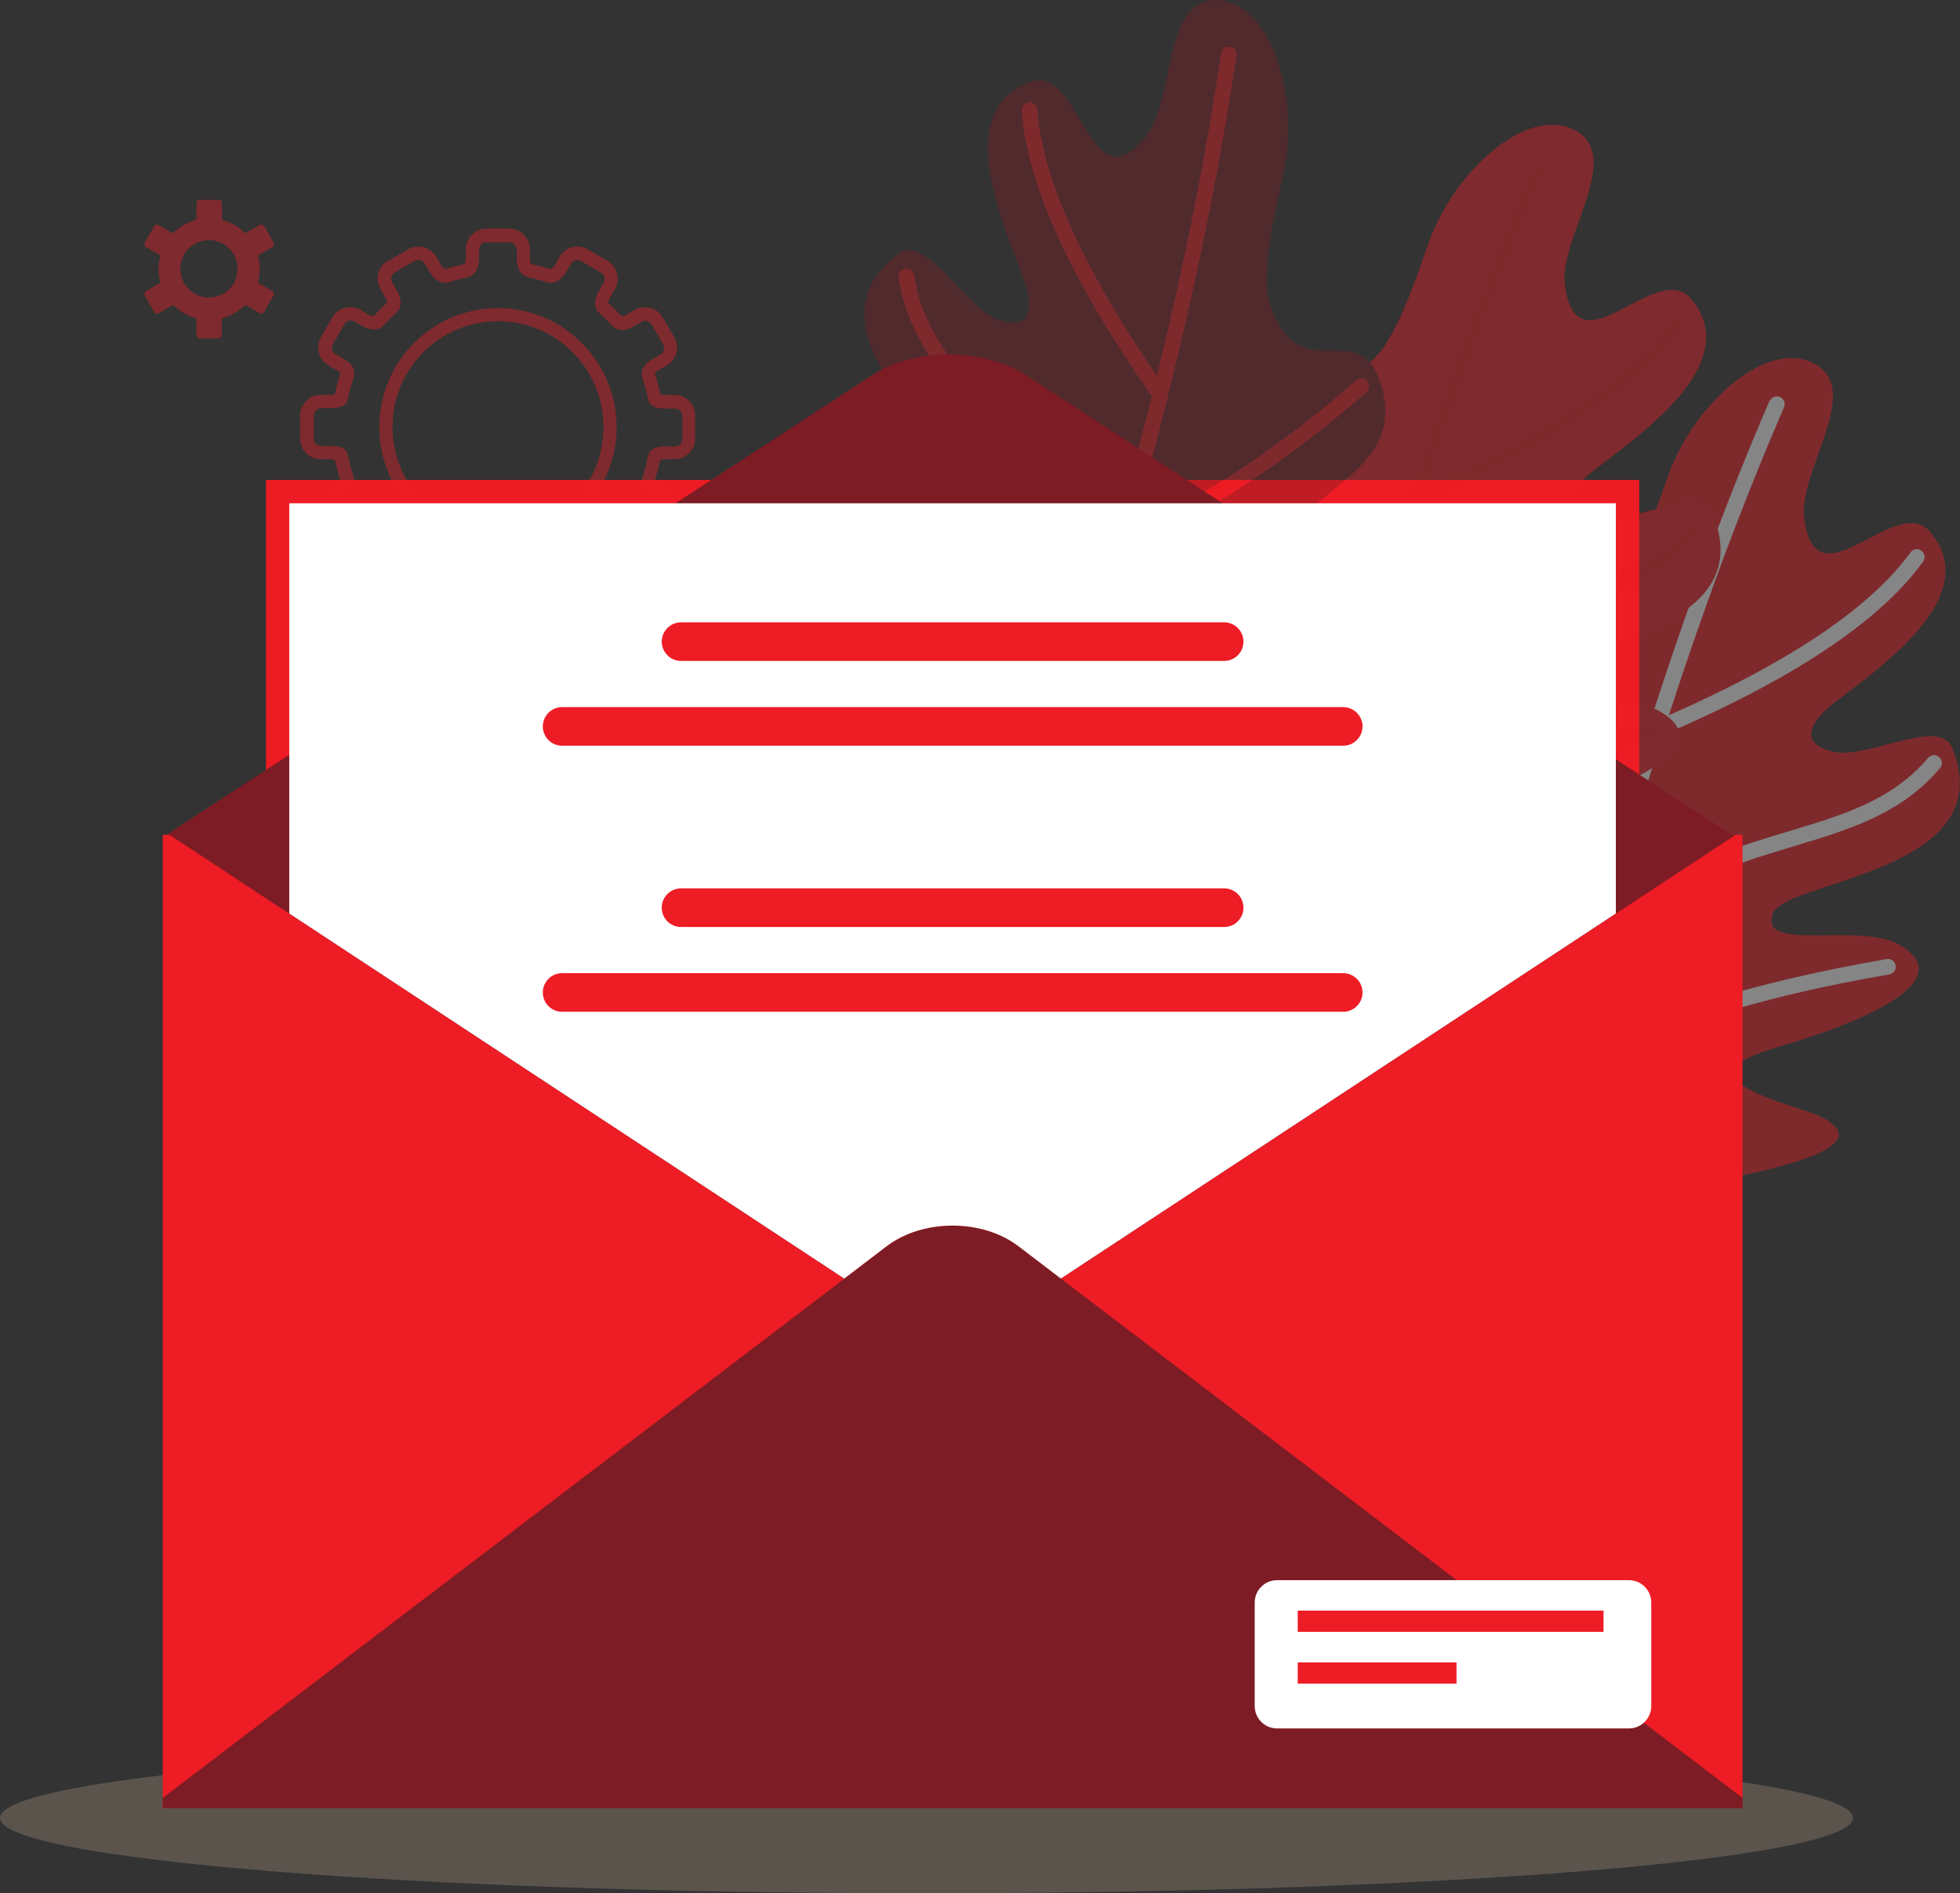<svg width="146" height="141" viewBox="0 0 146 141" fill="none" xmlns="http://www.w3.org/2000/svg">
<rect x="0" y="0" width="146" height="141" fill="#333333" stroke="none"/>
<g clip-path="url(#clip0_114_2634)">
<g opacity="0.28">
<path d="M69.013 141C107.128 141 138.026 138.486 138.026 135.385C138.026 132.283 107.128 129.77 69.013 129.77C30.898 129.77 0 132.283 0 135.385C0 138.486 30.898 141 69.013 141Z" fill="#C0A891"/>
</g>
<path fill-rule="evenodd" clip-rule="evenodd" d="M21.547 35.741H122.107V68.978L78.957 97.355L74.829 94.217C72.746 92.629 69.174 92.629 67.091 94.217L62.962 97.355L19.812 68.978V35.741H21.547Z" fill="#ed1c24"/>
<g opacity="0.4">
<path fill-rule="evenodd" clip-rule="evenodd" d="M30.775 19.483L29.418 20.277C29.286 20.353 29.201 20.476 29.163 20.617C29.125 20.759 29.144 20.91 29.22 21.033L29.54 21.591C29.738 21.931 29.823 22.206 29.842 22.433C29.88 22.867 29.691 23.141 29.54 23.274C29.248 23.529 28.965 23.831 28.683 24.134L28.635 24.191C28.475 24.361 27.985 24.862 26.92 24.247L26.411 23.945C26.279 23.869 26.128 23.85 25.996 23.888C25.855 23.926 25.732 24.011 25.657 24.143L24.799 25.618C24.724 25.75 24.705 25.902 24.743 26.034C24.78 26.176 24.865 26.299 24.997 26.374L25.506 26.667C25.949 26.923 26.175 27.14 26.288 27.367C26.439 27.669 26.402 27.887 26.326 28.151L26.27 28.341C26.166 28.681 26.062 29.031 25.996 29.343L25.977 29.437C25.874 30.004 25.789 30.392 24.517 30.392H23.932C23.781 30.392 23.64 30.458 23.536 30.552C23.442 30.657 23.376 30.789 23.376 30.94V32.651C23.376 32.802 23.442 32.944 23.536 33.048C23.64 33.152 23.781 33.209 23.932 33.209H24.517C25.789 33.209 25.864 33.596 25.977 34.164L25.996 34.258C26.062 34.58 26.166 34.92 26.27 35.26L26.326 35.459C26.402 35.714 26.439 35.931 26.288 36.234C26.175 36.461 25.949 36.678 25.506 36.933L24.997 37.226C24.865 37.302 24.78 37.425 24.743 37.567C24.705 37.708 24.724 37.86 24.799 37.992L25.657 39.467C25.732 39.599 25.855 39.684 25.996 39.722C26.138 39.76 26.288 39.741 26.411 39.665L26.92 39.363C27.985 38.739 28.475 39.259 28.635 39.419L28.683 39.467C28.975 39.769 29.258 40.062 29.54 40.327C29.691 40.459 29.88 40.724 29.842 41.168C29.823 41.386 29.738 41.669 29.54 42.01L29.22 42.567C29.144 42.7 29.125 42.851 29.163 42.993C29.201 43.134 29.286 43.257 29.418 43.333L30.888 44.193C31.02 44.269 31.171 44.288 31.312 44.25C31.454 44.212 31.576 44.117 31.651 43.995L31.972 43.437C32.17 43.097 32.387 42.879 32.585 42.756C32.952 42.52 33.292 42.567 33.48 42.624C33.782 42.718 34.112 42.803 34.451 42.889L34.847 42.993C35.007 43.04 35.233 43.125 35.431 43.39C35.582 43.598 35.695 43.928 35.695 44.448V45.044C35.695 45.195 35.761 45.337 35.855 45.441C35.959 45.535 36.1 45.602 36.251 45.602H37.957C38.108 45.602 38.249 45.535 38.353 45.441C38.457 45.346 38.513 45.205 38.513 45.053V44.458C38.513 43.938 38.626 43.617 38.777 43.399C38.966 43.134 39.192 43.049 39.361 43.002L39.757 42.898C40.097 42.813 40.417 42.728 40.728 42.633C40.889 42.586 41.143 42.539 41.445 42.671C41.69 42.775 41.972 43.002 42.227 43.446L42.547 44.004C42.623 44.136 42.745 44.221 42.887 44.259C43.028 44.297 43.169 44.278 43.301 44.212L44.781 43.352C44.913 43.276 44.998 43.153 45.036 43.011C45.073 42.87 45.054 42.718 44.979 42.586L44.659 42.028C44.461 41.688 44.385 41.414 44.367 41.187C44.329 40.743 44.517 40.478 44.659 40.346C44.951 40.091 45.234 39.788 45.516 39.495L45.563 39.448C45.724 39.278 46.214 38.767 47.279 39.391L47.788 39.694C47.92 39.769 48.071 39.788 48.212 39.75C48.353 39.712 48.476 39.627 48.551 39.495L49.409 38.02C49.484 37.888 49.503 37.737 49.466 37.595C49.428 37.453 49.343 37.33 49.211 37.255L48.702 36.962C48.259 36.706 48.033 36.489 47.92 36.262C47.769 35.96 47.807 35.742 47.882 35.487L47.939 35.288C48.042 34.948 48.146 34.608 48.203 34.296L48.221 34.201C48.325 33.644 48.41 33.247 49.682 33.247H50.267C50.418 33.247 50.559 33.19 50.663 33.086C50.766 32.982 50.823 32.84 50.823 32.689V30.978C50.823 30.827 50.757 30.685 50.663 30.59C50.559 30.486 50.427 30.43 50.267 30.43H49.682C48.41 30.43 48.335 30.042 48.221 29.475L48.203 29.38C48.137 29.059 48.033 28.719 47.929 28.378L47.873 28.18C47.797 27.925 47.75 27.698 47.91 27.395C48.023 27.168 48.25 26.951 48.693 26.696L49.202 26.403C49.334 26.327 49.419 26.204 49.456 26.062C49.494 25.921 49.475 25.769 49.4 25.646L48.542 24.172C48.467 24.04 48.344 23.954 48.203 23.917C48.061 23.879 47.91 23.898 47.779 23.973L47.27 24.276C46.204 24.9 45.714 24.389 45.554 24.219L45.507 24.162C45.215 23.86 44.932 23.567 44.64 23.302C44.489 23.17 44.3 22.896 44.338 22.461C44.357 22.234 44.442 21.96 44.64 21.619L44.96 21.062C45.036 20.93 45.054 20.778 45.017 20.646C44.979 20.504 44.885 20.381 44.762 20.306L43.292 19.445C43.16 19.37 43.009 19.351 42.868 19.389C42.726 19.426 42.604 19.512 42.529 19.644L42.208 20.202C41.953 20.646 41.671 20.873 41.426 20.977C41.124 21.109 40.86 21.071 40.709 21.015C40.408 20.92 40.087 20.835 39.748 20.75L39.343 20.646C39.182 20.599 38.947 20.514 38.758 20.249C38.608 20.041 38.494 19.71 38.494 19.2V18.604C38.494 18.453 38.428 18.311 38.334 18.207C38.23 18.103 38.089 18.046 37.938 18.046H36.232C36.081 18.046 35.94 18.103 35.846 18.207C35.742 18.311 35.686 18.443 35.686 18.604V19.2C35.686 19.72 35.572 20.041 35.422 20.249C35.233 20.514 35.007 20.599 34.837 20.646L34.441 20.75C34.102 20.835 33.782 20.91 33.48 21.015C33.292 21.071 32.962 21.119 32.585 20.882C32.387 20.75 32.17 20.542 31.972 20.202L31.642 19.634C31.567 19.512 31.444 19.426 31.312 19.389C31.171 19.351 31.02 19.37 30.898 19.445L30.784 19.512L30.775 19.483ZM28.928 19.426L30.511 18.5H30.52C30.85 18.349 31.218 18.32 31.557 18.405C31.934 18.509 32.274 18.755 32.49 19.114L32.811 19.672C32.924 19.861 33.018 19.965 33.094 20.012C33.141 20.041 33.16 20.05 33.169 20.041C33.546 19.927 33.857 19.842 34.187 19.757L34.583 19.663C34.583 19.663 34.602 19.653 34.611 19.644C34.658 19.578 34.696 19.445 34.696 19.162V18.566C34.696 18.141 34.866 17.753 35.148 17.479C35.431 17.195 35.808 17.025 36.232 17.025H37.938C38.362 17.025 38.749 17.195 39.022 17.479C39.305 17.753 39.475 18.141 39.475 18.566V19.162C39.475 19.445 39.512 19.578 39.559 19.644C39.559 19.644 39.578 19.653 39.588 19.663L39.984 19.757C40.313 19.842 40.625 19.918 41.002 20.041C41.002 20.041 41.02 20.041 41.049 20.031C41.133 19.994 41.237 19.899 41.369 19.672L41.69 19.114C41.906 18.746 42.246 18.5 42.623 18.405C43 18.302 43.414 18.349 43.782 18.566L45.252 19.426C45.62 19.634 45.865 19.984 45.959 20.362C46.063 20.74 46.016 21.166 45.809 21.525L45.488 22.083C45.375 22.281 45.328 22.423 45.318 22.517C45.318 22.555 45.281 22.537 45.29 22.537C45.63 22.839 45.912 23.141 46.204 23.444L46.252 23.501C46.252 23.501 46.365 23.623 46.77 23.387L47.279 23.085C47.647 22.877 48.061 22.829 48.438 22.933C48.825 23.038 49.164 23.283 49.371 23.642L50.229 25.117C50.436 25.476 50.484 25.902 50.389 26.28C50.286 26.658 50.041 26.998 49.673 27.216L49.164 27.509C48.9 27.66 48.787 27.755 48.759 27.811C48.749 27.83 48.778 27.821 48.796 27.868L48.853 28.066C48.957 28.416 49.06 28.766 49.145 29.154C49.145 29.163 49.164 29.239 49.164 29.258C49.183 29.352 49.192 29.409 49.663 29.409H50.248C50.672 29.409 51.049 29.579 51.332 29.863C51.615 30.146 51.784 30.524 51.784 30.95V32.66C51.784 33.086 51.615 33.474 51.332 33.748C51.049 34.031 50.672 34.201 50.248 34.201H49.663C49.192 34.201 49.183 34.267 49.164 34.353C49.164 34.362 49.155 34.438 49.145 34.457C49.06 34.844 48.957 35.194 48.853 35.544L48.787 35.742C48.787 35.742 48.749 35.78 48.749 35.799C48.778 35.856 48.891 35.941 49.155 36.092L49.663 36.385C50.022 36.602 50.276 36.943 50.37 37.321C50.465 37.699 50.427 38.115 50.21 38.484L49.352 39.958C49.145 40.327 48.796 40.573 48.419 40.667C48.042 40.771 47.628 40.724 47.26 40.516L46.751 40.213C46.346 39.977 46.261 40.072 46.233 40.1L46.176 40.157C45.884 40.459 45.592 40.762 45.262 41.064C45.252 41.074 45.281 41.055 45.281 41.083C45.281 41.178 45.337 41.319 45.45 41.518L45.771 42.076C45.978 42.444 46.025 42.86 45.922 43.238C45.818 43.617 45.573 43.957 45.215 44.174L43.744 45.034C43.386 45.242 42.962 45.29 42.585 45.186C42.227 45.091 41.906 44.874 41.69 44.543C41.624 44.477 41.388 44.032 41.322 43.919C41.19 43.692 41.086 43.598 41.002 43.56C40.983 43.55 40.964 43.55 40.954 43.55C40.577 43.664 40.257 43.749 39.927 43.834L39.541 43.928C39.541 43.928 39.522 43.928 39.512 43.938C39.465 44.004 39.428 44.146 39.428 44.429V45.025C39.428 45.441 39.258 45.828 38.975 46.112C38.692 46.396 38.315 46.566 37.891 46.566H36.195C35.77 46.566 35.384 46.396 35.111 46.112C34.837 45.828 34.658 45.45 34.658 45.025V44.429C34.658 44.146 34.621 44.004 34.573 43.938C34.573 43.938 34.555 43.928 34.545 43.928L34.159 43.834C33.829 43.749 33.508 43.673 33.131 43.55C33.122 43.55 33.103 43.55 33.047 43.579C32.971 43.626 32.877 43.73 32.764 43.919L32.443 44.477C32.227 44.845 31.887 45.091 31.51 45.186C31.133 45.29 30.718 45.242 30.351 45.034L28.881 44.174C28.513 43.957 28.268 43.617 28.174 43.238C28.07 42.86 28.117 42.444 28.334 42.076L28.654 41.518C28.767 41.319 28.814 41.178 28.824 41.083C28.824 41.045 28.862 41.074 28.852 41.064C28.513 40.762 28.23 40.459 27.938 40.157L27.881 40.1C27.881 40.1 27.768 39.987 27.363 40.213L26.854 40.507C26.486 40.724 26.072 40.762 25.695 40.667C25.318 40.563 24.978 40.317 24.762 39.958L23.904 38.484C23.697 38.115 23.649 37.699 23.753 37.321C23.857 36.943 24.102 36.602 24.46 36.385L24.969 36.092C25.233 35.941 25.346 35.856 25.374 35.799C25.384 35.78 25.355 35.789 25.337 35.742L25.28 35.544C25.176 35.194 25.073 34.844 24.988 34.457C24.988 34.438 24.969 34.362 24.969 34.353C24.95 34.258 24.941 34.201 24.469 34.201H23.885C23.461 34.201 23.074 34.031 22.801 33.748C22.528 33.474 22.349 33.086 22.349 32.66V30.95C22.349 30.524 22.518 30.146 22.801 29.863C23.084 29.579 23.461 29.409 23.885 29.409H24.469C24.941 29.409 24.95 29.343 24.969 29.258C24.969 29.248 24.978 29.172 24.988 29.154C25.073 28.756 25.176 28.407 25.28 28.057L25.337 27.868C25.337 27.868 25.384 27.83 25.374 27.811C25.346 27.755 25.233 27.66 24.969 27.509C24.865 27.452 24.46 27.235 24.394 27.168C24.064 26.951 23.847 26.63 23.753 26.27C23.649 25.892 23.697 25.467 23.904 25.108L24.762 23.633C24.978 23.264 25.318 23.019 25.695 22.924C26.072 22.82 26.486 22.867 26.854 23.075L27.363 23.378C27.768 23.614 27.853 23.52 27.881 23.491L27.928 23.434C28.221 23.132 28.513 22.829 28.843 22.527C28.843 22.527 28.824 22.537 28.824 22.508C28.814 22.414 28.767 22.272 28.654 22.073L28.334 21.515C28.126 21.147 28.079 20.731 28.174 20.353C28.277 19.975 28.522 19.634 28.881 19.417L28.928 19.426ZM37.09 22.943C39.531 22.943 41.746 23.936 43.339 25.543C44.941 27.149 45.931 29.361 45.931 31.81C45.931 34.258 44.941 36.47 43.339 38.077C41.737 39.684 39.531 40.677 37.09 40.677C34.649 40.677 32.443 39.684 30.841 38.077C29.239 36.47 28.249 34.258 28.249 31.81C28.249 29.361 29.239 27.149 30.841 25.543C32.443 23.936 34.649 22.943 37.09 22.943ZM42.651 26.233C41.228 24.805 39.267 23.926 37.09 23.926C34.913 23.926 32.962 24.815 31.538 26.233C30.115 27.66 29.239 29.626 29.239 31.8C29.239 33.974 30.125 35.95 31.538 37.378C32.962 38.805 34.922 39.684 37.09 39.684C39.258 39.684 41.228 38.805 42.651 37.378C44.074 35.95 44.951 33.984 44.951 31.8C44.951 29.617 44.065 27.66 42.651 26.233Z" fill="#ed1c25"/>
<path fill-rule="evenodd" clip-rule="evenodd" d="M135.501 83.101C137.744 84.159 138.319 85.644 130.533 87.374C126.773 88.205 117.884 89.557 114.142 88.801C108.308 87.619 101.512 83.318 98.421 80.397C95.961 78.072 99.731 75.397 103.35 75.661C114.133 76.427 94.113 67.815 99.241 60.395C100.579 58.447 104.227 60.329 106.96 61.038C110.005 61.832 110.127 58.315 109.562 56.245C108.459 52.246 106.008 48.465 109.59 45.176C114.001 41.13 114.425 48.626 119.845 44.382C121.909 42.765 123.455 37.538 124.369 35.127C126.292 30.032 131.58 25.23 135.124 27.064C138.837 28.983 134.002 35.051 134.388 38.492C135.18 45.431 141.222 36.545 143.804 39.636C148.385 45.119 137.452 51.32 135.793 53.069C134.671 54.26 134.332 55.441 136.537 55.98C139.035 56.595 144.464 53.352 145.416 55.687C149.196 64.951 133.022 65.556 132.079 68.004C130.91 71.029 138.573 68.591 141.57 70.406C146.396 73.326 137.15 76.616 132.447 77.968C124.303 80.322 133.719 82.26 135.491 83.101H135.501Z" fill="#ed1c24"/>
<path fill-rule="evenodd" clip-rule="evenodd" d="M131.824 29.872C131.956 29.579 132.295 29.437 132.588 29.569C132.88 29.702 133.021 30.042 132.889 30.335C129.845 37.377 126.989 45.025 124.312 53.268C128.638 51.368 132.277 49.439 135.227 47.492C138.403 45.394 140.769 43.267 142.315 41.14C142.503 40.875 142.871 40.818 143.125 41.007C143.38 41.196 143.436 41.565 143.257 41.82C141.627 44.08 139.157 46.292 135.868 48.475C132.663 50.593 128.648 52.691 123.841 54.752C123.633 55.404 123.426 56.056 123.219 56.718C122.342 59.526 121.484 62.399 120.646 65.339C120.646 65.358 120.636 65.377 120.627 65.396C120.306 66.54 119.976 67.703 119.656 68.865C124.095 64.659 128.874 63.222 133.247 61.908C137.282 60.698 140.967 59.592 143.625 56.444C143.832 56.198 144.2 56.17 144.445 56.378C144.69 56.586 144.718 56.955 144.511 57.2C141.636 60.613 137.79 61.766 133.587 63.033C128.865 64.451 123.662 66.01 119.034 71.191C118.393 73.573 117.771 76.002 117.149 78.469C120.137 77.004 123.436 75.709 127.064 74.584C131.136 73.317 135.632 72.268 140.533 71.427C140.854 71.37 141.155 71.588 141.202 71.9C141.259 72.221 141.042 72.514 140.722 72.571C135.887 73.393 131.438 74.442 127.394 75.7C123.464 76.919 119.92 78.347 116.772 79.963C116.14 82.544 115.518 85.162 114.915 87.828C114.849 88.14 114.529 88.338 114.217 88.272C113.906 88.206 113.709 87.885 113.784 87.573C114.406 84.812 115.047 82.109 115.697 79.453C115.697 79.434 115.697 79.415 115.707 79.396C115.98 78.29 116.253 77.184 116.527 76.087C112.587 73.819 109.307 71.522 106.696 69.224C103.972 66.823 101.964 64.394 100.664 61.936C100.513 61.653 100.626 61.293 100.909 61.142C101.192 60.991 101.55 61.095 101.7 61.388C102.935 63.713 104.858 66.039 107.469 68.345C109.967 70.548 113.086 72.741 116.828 74.915C117.186 73.525 117.545 72.145 117.912 70.784C117.912 70.756 117.922 70.727 117.931 70.709C118.421 68.884 118.921 67.088 119.42 65.32C115.763 60.121 112.757 53.684 110.4 46.017C110.306 45.706 110.476 45.384 110.787 45.29C111.098 45.195 111.418 45.365 111.512 45.677C113.718 52.843 116.489 58.911 119.835 63.874C120.57 61.322 121.315 58.826 122.088 56.378C122.323 55.641 122.55 54.903 122.785 54.175C122.785 54.156 122.795 54.138 122.804 54.119C125.603 45.365 128.61 37.283 131.796 29.881L131.824 29.872Z" fill="white"/>
<path fill-rule="evenodd" clip-rule="evenodd" d="M117.677 65.736C119.92 66.795 120.495 68.279 112.709 70.009C108.949 70.841 100.06 72.193 96.328 71.436C90.494 70.255 83.689 65.954 80.606 63.033C78.146 60.707 81.916 58.032 85.536 58.287C96.319 59.062 76.299 50.451 81.426 43.021C82.774 41.074 86.412 42.955 89.146 43.664C92.19 44.458 92.303 40.941 91.738 38.871C90.635 34.872 88.184 31.091 91.766 27.792C96.177 23.746 96.601 31.252 102.021 27.008C104.085 25.391 105.631 20.164 106.545 17.753C108.468 12.658 113.756 7.856 117.3 9.69C121.013 11.609 116.178 17.677 116.564 21.118C117.356 28.057 123.398 19.171 125.98 22.262C130.561 27.745 119.618 33.946 117.969 35.695C116.847 36.886 116.508 38.068 118.713 38.606C121.211 39.221 126.64 35.978 127.592 38.313C131.372 47.577 115.198 48.182 114.246 50.63C113.077 53.655 120.749 51.217 123.737 53.032C128.563 55.952 119.326 59.242 114.613 60.594C106.47 62.948 115.886 64.885 117.658 65.727L117.677 65.736Z" fill="#ed1c25"/>
<path fill-rule="evenodd" clip-rule="evenodd" d="M114.011 12.507C114.143 12.214 114.482 12.072 114.774 12.204C115.067 12.336 115.208 12.677 115.076 12.97C112.032 20.012 109.176 27.66 106.499 35.903C110.825 34.003 114.463 32.074 117.413 30.127C120.59 28.028 122.956 25.901 124.501 23.774C124.69 23.51 125.048 23.453 125.312 23.642C125.566 23.831 125.623 24.2 125.444 24.455C123.813 26.714 121.353 28.926 118.054 31.101C114.85 33.218 110.835 35.316 106.028 37.387C105.82 38.039 105.613 38.691 105.405 39.353C104.529 42.16 103.671 45.034 102.832 47.974C102.832 47.993 102.832 48.012 102.823 48.031C102.493 49.175 102.173 50.337 101.852 51.5C106.291 47.293 111.07 45.857 115.444 44.543C119.478 43.333 123.163 42.227 125.821 39.079C126.028 38.833 126.396 38.805 126.641 39.013C126.886 39.221 126.914 39.589 126.707 39.835C123.832 43.248 119.987 44.401 115.783 45.667C111.061 47.085 105.858 48.645 101.23 53.825C100.589 56.208 99.967 58.637 99.354 61.104C102.333 59.639 105.641 58.344 109.27 57.219C113.342 55.952 117.838 54.903 122.748 54.062C123.059 54.005 123.361 54.222 123.417 54.534C123.474 54.856 123.257 55.149 122.946 55.206C118.102 56.028 113.662 57.077 109.619 58.334C105.688 59.554 102.144 60.972 98.996 62.598C98.365 65.178 97.743 67.797 97.139 70.463C97.073 70.775 96.753 70.973 96.442 70.907C96.131 70.841 95.933 70.519 95.999 70.207C96.621 67.447 97.262 64.743 97.912 62.087C97.912 62.068 97.912 62.049 97.922 62.031C98.195 60.925 98.468 59.819 98.742 58.722C94.802 56.453 91.522 54.156 88.911 51.859C86.187 49.458 84.179 47.029 82.879 44.571C82.728 44.287 82.832 43.928 83.114 43.777C83.397 43.626 83.755 43.73 83.906 44.023C85.141 46.348 87.064 48.673 89.684 50.98C92.182 53.183 95.301 55.376 99.043 57.55C99.401 56.16 99.76 54.78 100.127 53.419C100.127 53.391 100.137 53.362 100.146 53.343C100.636 51.519 101.126 49.723 101.635 47.955C97.978 42.756 94.972 36.319 92.615 28.652C92.521 28.34 92.7 28.019 93.002 27.924C93.313 27.83 93.633 28 93.727 28.312C95.933 35.477 98.704 41.546 102.05 46.509C102.785 43.956 103.539 41.461 104.303 39.013C104.538 38.275 104.765 37.538 105 36.81C105 36.791 105.01 36.772 105.019 36.753C107.828 28 110.825 19.918 114.02 12.516L114.011 12.507Z" fill="#ed1c24"/>
<path fill-rule="evenodd" clip-rule="evenodd" d="M60.983 47.416C58.523 47.133 57.251 48.088 62.953 53.674C65.705 56.368 72.548 62.229 76.12 63.562C81.7 65.651 89.74 65.585 93.897 64.744C97.205 64.073 95.414 59.8 92.2 58.108C82.633 53.06 104.17 56.34 103.727 47.312C103.614 44.949 99.524 44.609 96.837 43.777C93.831 42.851 95.584 39.788 97.148 38.332C100.183 35.515 104.265 33.596 102.945 28.907C101.333 23.132 97.026 29.286 94.651 22.81C93.746 20.343 95.178 15.087 95.678 12.554C96.724 7.204 94.764 0.331 90.777 0.01C86.611 -0.33 87.534 7.393 85.395 10.106C81.078 15.579 80.616 4.831 76.799 6.088C70.022 8.319 76.054 19.379 76.535 21.733C76.865 23.34 76.535 24.521 74.367 23.812C71.926 23.009 69.013 17.384 66.978 18.869C58.891 24.739 72.312 33.814 71.832 36.394C71.228 39.589 66.007 33.454 62.51 33.407C56.873 33.341 62.991 41.017 66.271 44.666C71.954 50.971 62.934 47.634 60.992 47.416H60.983Z" fill="#7d1c24"/>
<path fill-rule="evenodd" clip-rule="evenodd" d="M92.106 4.151C92.153 3.829 91.936 3.536 91.616 3.489C91.296 3.442 91.003 3.659 90.956 3.98C89.835 11.571 88.242 19.578 86.177 28C83.501 24.096 81.427 20.532 79.947 17.319C78.354 13.849 77.468 10.796 77.27 8.168C77.252 7.847 76.969 7.61 76.648 7.629C76.328 7.648 76.092 7.932 76.111 8.253C76.309 11.032 77.233 14.218 78.882 17.81C80.494 21.308 82.794 25.212 85.8 29.513C85.64 30.174 85.461 30.846 85.291 31.517C84.556 34.362 83.774 37.255 82.935 40.204C82.935 40.223 82.926 40.242 82.916 40.261C82.596 41.405 82.257 42.558 81.917 43.721C80.362 37.794 77.054 34.05 74.028 30.619C71.238 27.452 68.693 24.559 68.09 20.495C68.043 20.173 67.751 19.956 67.43 20.003C67.11 20.05 66.893 20.343 66.94 20.665C67.591 25.089 70.249 28.095 73.151 31.394C76.422 35.099 80.013 39.183 81.22 46.027C80.503 48.39 79.759 50.782 78.986 53.211C77.223 50.385 75.103 47.53 72.614 44.656C69.815 41.423 66.554 38.153 62.831 34.844C62.586 34.627 62.227 34.655 62.011 34.892C61.803 35.137 61.822 35.496 62.058 35.714C65.734 38.985 68.957 42.218 71.728 45.422C74.424 48.542 76.686 51.623 78.505 54.667C77.685 57.191 76.828 59.743 75.942 62.333C75.838 62.636 75.998 62.967 76.3 63.071C76.601 63.175 76.931 63.014 77.044 62.712C77.959 60.046 78.844 57.408 79.693 54.799C79.693 54.781 79.702 54.762 79.712 54.743C80.06 53.656 80.409 52.569 80.748 51.491C85.291 51.652 89.278 51.434 92.709 50.867C96.282 50.262 99.269 49.269 101.673 47.87C101.956 47.71 102.04 47.35 101.88 47.076C101.72 46.793 101.362 46.708 101.089 46.868C98.817 48.192 95.961 49.147 92.521 49.723C89.241 50.272 85.433 50.489 81.116 50.356C81.54 48.986 81.964 47.625 82.37 46.273C82.379 46.254 82.388 46.226 82.388 46.197C82.935 44.392 83.454 42.605 83.963 40.828C89.816 38.342 95.754 34.476 101.786 29.21C102.031 29.002 102.05 28.624 101.843 28.388C101.635 28.142 101.258 28.123 101.023 28.331C95.377 33.256 89.835 36.943 84.377 39.382C85.094 36.829 85.772 34.305 86.413 31.819C86.611 31.073 86.8 30.326 86.979 29.579C86.979 29.56 86.988 29.541 86.988 29.522C89.213 20.599 90.918 12.148 92.097 4.169L92.106 4.151Z" fill="#ed1c24"/>
<path fill-rule="evenodd" clip-rule="evenodd" d="M14.525 16.391C14.233 16.477 13.95 16.599 13.686 16.751C13.422 16.902 13.177 17.091 12.951 17.308C12.913 17.346 12.847 17.356 12.8 17.327L11.811 16.76C11.754 16.722 11.688 16.722 11.632 16.732C11.575 16.751 11.518 16.788 11.481 16.845L10.783 18.064C10.745 18.121 10.745 18.187 10.764 18.254C10.783 18.32 10.821 18.367 10.877 18.405L11.858 18.972C11.914 19 11.933 19.067 11.924 19.123C11.886 19.265 11.858 19.416 11.839 19.577C11.82 19.728 11.811 19.88 11.811 20.04C11.811 20.201 11.82 20.352 11.839 20.503C11.858 20.655 11.886 20.806 11.924 20.957C11.933 21.014 11.905 21.08 11.858 21.108L10.877 21.676C10.821 21.713 10.783 21.77 10.764 21.827C10.745 21.884 10.755 21.959 10.783 22.016L11.481 23.235C11.518 23.292 11.575 23.33 11.632 23.349C11.688 23.368 11.763 23.358 11.82 23.33L12.81 22.753C12.866 22.725 12.923 22.734 12.97 22.772C13.187 22.98 13.432 23.169 13.705 23.33C13.969 23.481 14.252 23.604 14.544 23.689C14.601 23.708 14.638 23.755 14.638 23.821V24.965C14.638 25.031 14.666 25.098 14.704 25.135C14.751 25.183 14.808 25.201 14.874 25.201H16.278C16.344 25.201 16.41 25.173 16.448 25.135C16.495 25.088 16.523 25.031 16.523 24.965V23.821C16.523 23.755 16.57 23.708 16.627 23.689C16.919 23.604 17.202 23.481 17.466 23.33C17.73 23.179 17.975 22.989 18.201 22.772C18.248 22.725 18.314 22.725 18.361 22.753L19.341 23.32C19.398 23.358 19.473 23.358 19.53 23.339C19.587 23.32 19.643 23.283 19.681 23.226L20.378 22.006C20.416 21.95 20.416 21.884 20.397 21.817C20.388 21.761 20.341 21.704 20.284 21.666L19.294 21.099C19.247 21.071 19.219 21.004 19.238 20.957C19.276 20.806 19.304 20.655 19.323 20.503C19.341 20.352 19.351 20.201 19.351 20.04C19.351 19.88 19.341 19.728 19.323 19.577C19.304 19.426 19.276 19.274 19.238 19.123C19.219 19.057 19.247 19 19.304 18.972L20.294 18.405C20.35 18.367 20.388 18.32 20.407 18.254C20.425 18.197 20.416 18.121 20.388 18.064L19.69 16.845C19.652 16.788 19.596 16.751 19.539 16.732C19.483 16.713 19.407 16.722 19.351 16.751L18.361 17.327C18.305 17.356 18.239 17.346 18.201 17.308C17.984 17.1 17.739 16.911 17.466 16.76C17.202 16.609 16.919 16.486 16.627 16.401C16.57 16.382 16.533 16.335 16.533 16.268V15.125C16.533 15.059 16.504 14.992 16.457 14.954C16.41 14.907 16.354 14.879 16.288 14.879H14.883C14.817 14.879 14.751 14.907 14.714 14.954C14.666 15.002 14.638 15.059 14.638 15.125V16.268C14.638 16.335 14.591 16.382 14.534 16.401L14.525 16.391ZM14.063 18.509C14.45 18.121 14.987 17.885 15.571 17.885C16.156 17.885 16.693 18.121 17.079 18.509C17.466 18.896 17.701 19.426 17.701 20.021C17.701 20.617 17.466 21.146 17.079 21.534C16.693 21.921 16.165 22.158 15.571 22.158C14.977 22.158 14.45 21.921 14.063 21.534C13.677 21.146 13.441 20.617 13.441 20.021C13.441 19.426 13.677 18.896 14.063 18.509Z" fill="#ed1c25"/>
</g>
<path d="M129.798 62.172H12.121V134.666H129.798V62.172Z" fill="#ed1c25"/>
<path fill-rule="evenodd" clip-rule="evenodd" d="M12.121 133.901L66.044 92.828C68.749 90.767 73.179 90.767 75.884 92.828L129.807 133.901V134.666H12.121V133.901Z" fill="#7d1c24"/>
<path fill-rule="evenodd" clip-rule="evenodd" d="M64.942 27.953L12.508 62.097L12.621 62.172L62.887 95.229L66.035 92.828C68.74 90.767 73.17 90.767 75.875 92.828L79.023 95.229L129.289 62.172H128.997L76.45 27.953C73.283 25.892 68.109 25.892 64.942 27.953Z" fill="#7d1c24"/>
<path fill-rule="evenodd" clip-rule="evenodd" d="M21.547 37.48V68.032L62.887 95.219L66.035 92.818C68.74 90.757 73.17 90.757 75.875 92.818L79.023 95.219L120.363 68.032V37.48H21.547Z" fill="white"/>
<path fill-rule="evenodd" clip-rule="evenodd" d="M50.728 46.348H91.192C91.983 46.348 92.624 46.99 92.624 47.785C92.624 48.578 91.983 49.221 91.192 49.221H50.728C49.936 49.221 49.295 48.578 49.295 47.785C49.295 46.99 49.936 46.348 50.728 46.348ZM41.868 52.662H100.061C100.843 52.662 101.494 53.305 101.494 54.099C101.494 54.893 100.843 55.536 100.061 55.536H41.868C41.077 55.536 40.435 54.893 40.435 54.099C40.435 53.305 41.077 52.662 41.868 52.662Z" fill="#ed1c25"/>
<path fill-rule="evenodd" clip-rule="evenodd" d="M50.728 66.161H91.192C91.983 66.161 92.624 66.804 92.624 67.598C92.624 68.392 91.983 69.035 91.192 69.035H50.728C49.936 69.035 49.295 68.392 49.295 67.598C49.295 66.804 49.936 66.161 50.728 66.161ZM41.868 72.476H100.061C100.843 72.476 101.494 73.118 101.494 73.912C101.494 74.707 100.843 75.349 100.061 75.349H41.868C41.077 75.349 40.435 74.707 40.435 73.912C40.435 73.118 41.077 72.476 41.868 72.476Z" fill="#ed1c25"/>
<path fill-rule="evenodd" clip-rule="evenodd" d="M95.122 117.68H121.343C122.258 117.68 123.002 118.426 123.002 119.343V127.057C123.002 127.974 122.258 128.721 121.343 128.721H95.122C94.207 128.721 93.463 127.974 93.463 127.057V119.343C93.463 118.426 94.207 117.68 95.122 117.68Z" fill="white"/>
<path fill-rule="evenodd" clip-rule="evenodd" d="M96.667 123.805H108.496V125.384H96.667V123.805ZM96.667 119.948H119.448V121.527H96.667V119.948Z" fill="#ed1c25"/>
</g>
<defs>
<clipPath id="clip0_114_2634">
<rect width="146" height="141" fill="white"/>
</clipPath>
</defs>
</svg>
